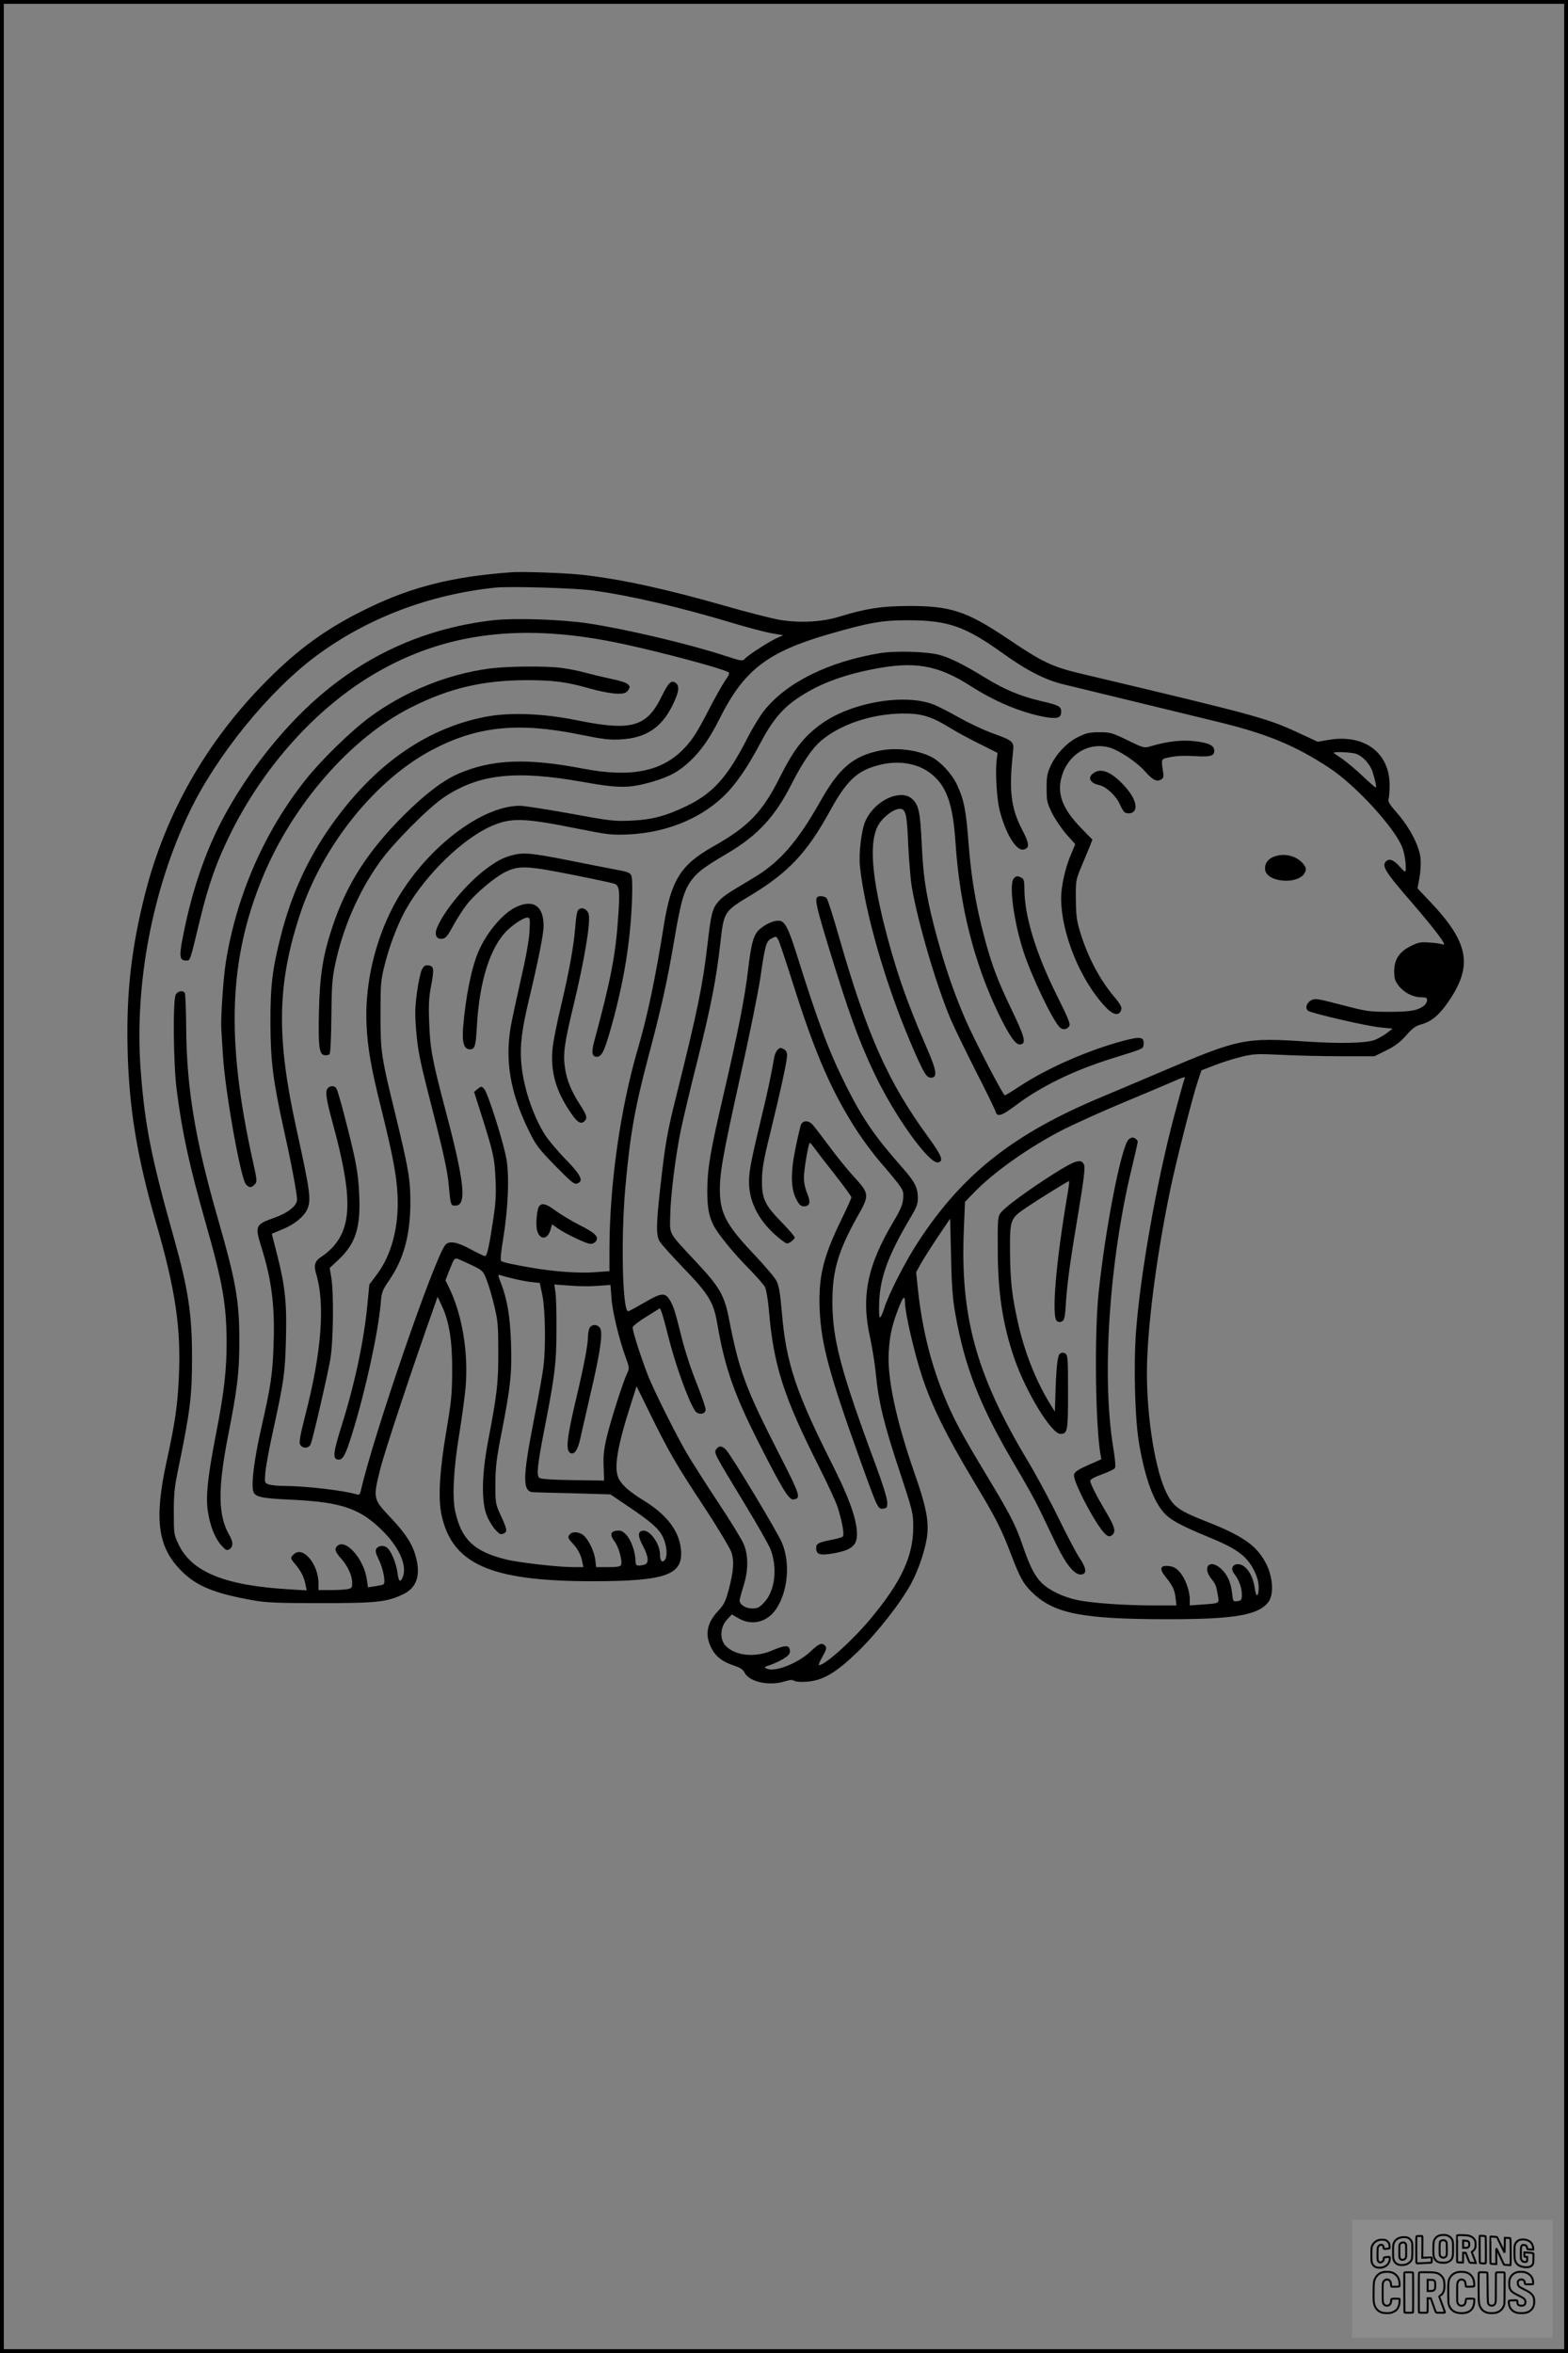 <?xml version="1.0" encoding="UTF-8"?>
<svg xmlns="http://www.w3.org/2000/svg" version="1.0" width="1024pt" height="1536pt" viewBox="0 0 1024 1536" preserveAspectRatio="xMidYMid meet">
  <rect x="0" y="0" width="1024" height="1536" fill="#808080" stroke="none"/>
  <g transform="translate(0.00 0.00) scale(1)">
    <g transform="translate(0,1536) scale(0.1,-0.1)" fill="#000000" stroke="none">
      <path d="M3335 11624 c-378 -28 -643 -94 -928 -232 -249 -120 -427 -244 -621 -432 -414 -401 -698 -886 -837 -1429 -90 -352 -124 -646 -116 -1009 8 -388 61 -713 187 -1147 126 -435 163 -685 148 -1004 -8 -182 -24 -296 -80 -551 -83 -382 -58 -561 99 -717 98 -98 215 -145 468 -190 83 -15 159 -18 440 -18 371 0 433 7 542 60 84 42 111 122 79 241 -22 84 -66 152 -163 255 -117 124 -118 125 -70 318 29 117 209 659 352 1061 l23 65 27 -58 c49 -105 69 -230 68 -427 -1 -154 -6 -201 -38 -390 -44 -259 -55 -439 -32 -547 69 -323 318 -434 978 -435 494 0 606 41 585 215 -13 116 -96 223 -241 311 -91 56 -140 98 -163 141 -35 66 -14 201 76 483 l39 123 87 -177 c121 -246 171 -334 355 -612 88 -134 167 -266 177 -294 20 -60 15 -124 -18 -249 -20 -74 -30 -94 -70 -137 -72 -77 -86 -153 -43 -239 29 -57 72 -91 152 -117 37 -12 56 -25 65 -44 30 -61 160 -90 262 -58 37 11 53 12 63 4 8 -6 40 -9 81 -6 107 8 190 57 335 197 127 124 279 318 347 443 52 97 98 238 106 324 9 93 -12 194 -82 392 -121 347 -181 625 -170 797 7 109 20 171 63 283 30 78 43 90 43 40 0 -66 61 -332 112 -485 62 -189 161 -389 335 -679 147 -244 181 -311 245 -479 60 -158 82 -197 146 -257 142 -133 328 -168 882 -168 435 0 589 27 654 113 34 46 30 153 -10 238 -59 124 -148 189 -389 284 -186 73 -221 98 -266 187 -73 144 -129 484 -129 784 0 280 59 746 151 1191 36 178 149 621 182 717 l23 69 85 33 c46 18 125 43 174 55 84 20 103 21 265 13 96 -5 272 -9 391 -9 l215 0 77 38 c57 28 90 53 129 97 43 49 62 63 106 75 65 19 117 65 179 158 151 227 123 375 -123 636 l-87 92 13 69 c7 39 10 94 7 127 -8 80 -70 200 -151 293 -52 59 -64 79 -58 95 4 11 7 52 7 90 0 212 -166 335 -399 295 l-71 -12 -90 42 c-244 114 -266 120 -1458 403 -187 45 -247 73 -477 228 -268 180 -373 215 -655 213 -171 -1 -273 -17 -445 -70 -114 -35 -260 -42 -390 -20 -52 9 -212 50 -355 91 -388 111 -690 177 -945 204 -108 11 -380 21 -455 15z m540 -119 c248 -34 568 -109 920 -215 94 -28 204 -57 245 -64 l75 -13 -37 -16 c-47 -20 -190 -111 -212 -136 -17 -18 -20 -18 -134 19 -232 76 -643 173 -887 210 -178 27 -481 37 -625 21 -488 -56 -912 -263 -1264 -617 -180 -181 -343 -397 -471 -624 -133 -235 -228 -505 -290 -822 -26 -132 -23 -158 20 -158 28 0 23 -15 90 262 58 240 110 385 206 578 218 434 555 807 930 1029 467 276 981 338 1634 196 254 -55 635 -157 680 -182 12 -7 8 -17 -20 -57 -18 -26 -71 -120 -116 -208 -64 -124 -96 -174 -146 -228 -145 -156 -348 -198 -663 -138 -368 71 -595 62 -815 -32 -100 -43 -218 -133 -356 -270 -238 -237 -376 -453 -468 -730 -62 -186 -82 -313 -88 -545 -5 -238 1 -288 36 -293 13 -2 28 1 33 6 6 6 11 106 12 244 2 199 5 249 25 343 49 234 151 471 289 665 86 122 322 360 424 427 228 151 465 177 908 98 234 -42 301 -41 447 1 117 34 177 67 252 138 71 68 128 149 191 276 158 315 311 434 712 550 259 75 348 91 514 91 267 0 377 -39 629 -220 152 -109 276 -172 397 -200 113 -27 708 -172 1017 -247 309 -76 492 -152 711 -296 173 -113 431 -394 479 -523 19 -50 29 -155 16 -155 -3 0 -19 16 -36 35 -35 40 -64 52 -84 35 -36 -30 -13 -67 173 -281 151 -176 227 -277 196 -265 -10 5 -49 11 -86 13 -59 5 -74 2 -123 -22 -76 -37 -110 -88 -110 -165 0 -47 5 -63 28 -93 35 -46 94 -77 147 -77 32 0 40 -4 40 -18 0 -11 -8 -26 -17 -34 -41 -34 -87 -43 -228 -43 -134 0 -148 2 -313 45 -162 42 -174 44 -200 30 -30 -17 -40 -51 -20 -68 20 -16 382 -100 473 -109 l80 -8 -44 -33 c-24 -17 -60 -37 -80 -43 -64 -19 -218 -22 -424 -9 -422 28 -450 22 -972 -200 -126 -54 -302 -128 -390 -165 -568 -238 -899 -500 -1185 -936 -88 -134 -198 -349 -226 -441 -10 -32 -22 -58 -27 -58 -6 0 -8 43 -5 108 8 160 60 300 203 542 43 72 50 91 49 135 -1 64 -21 102 -103 195 -175 198 -254 311 -362 525 -113 224 -184 412 -328 871 -54 171 -77 214 -117 214 -34 0 -83 -22 -121 -54 -41 -35 -57 -89 -78 -271 -21 -177 -65 -402 -160 -811 -87 -374 -105 -479 -106 -626 0 -111 10 -167 42 -229 28 -55 128 -178 230 -281 50 -51 97 -105 105 -120 8 -16 19 -81 25 -146 30 -362 94 -565 330 -1032 54 -107 107 -222 118 -255 30 -94 47 -183 35 -195 -6 -6 -37 -15 -70 -21 -87 -17 -104 -25 -104 -53 0 -43 23 -51 103 -38 139 24 172 56 162 157 -10 96 -59 226 -162 430 -236 469 -300 660 -327 989 -11 126 -19 172 -35 204 -11 22 -72 94 -134 160 -182 191 -228 269 -235 402 -6 124 15 245 133 775 58 259 117 549 131 645 31 214 37 236 75 255 27 15 29 14 43 -12 7 -16 48 -136 90 -269 149 -475 261 -730 431 -989 40 -60 104 -145 141 -188 38 -43 89 -104 113 -135 40 -53 43 -61 39 -107 -3 -39 -17 -72 -61 -146 -174 -291 -215 -494 -154 -764 14 -66 31 -172 37 -235 17 -178 53 -329 153 -628 89 -271 91 -279 91 -372 0 -190 -80 -360 -282 -601 -120 -143 -294 -299 -334 -299 -5 0 6 25 23 55 25 45 29 58 19 70 -21 25 -41 17 -96 -35 -82 -78 -233 -137 -286 -113 -21 9 -19 11 27 26 28 10 68 29 88 43 31 20 38 31 35 52 -4 35 -30 34 -118 -3 -108 -46 -231 -35 -297 27 -45 42 -42 126 7 178 l29 31 44 -25 c87 -51 188 -26 246 61 77 116 93 299 38 431 -29 70 -328 567 -365 607 -26 29 -49 29 -66 2 -14 -22 -8 -32 189 -357 82 -135 157 -267 167 -294 47 -122 29 -273 -42 -347 -31 -33 -43 -39 -78 -39 -42 0 -82 25 -82 53 0 6 11 48 25 92 33 105 33 199 2 275 -13 31 -89 155 -169 275 -80 121 -170 263 -201 315 -72 123 -217 414 -255 510 -47 121 -104 298 -100 316 2 9 42 40 91 70 l87 54 11 -27 c6 -16 24 -80 40 -145 48 -192 130 -422 177 -496 19 -30 66 -27 70 4 2 12 -25 90 -59 175 -37 92 -77 214 -100 308 -42 170 -53 202 -81 244 -28 40 -57 35 -163 -28 -52 -30 -98 -55 -103 -55 -37 0 -48 476 -18 810 31 345 62 519 151 855 82 307 124 497 165 740 46 270 65 339 115 408 42 56 81 85 238 178 196 116 309 238 418 454 71 139 133 229 188 277 128 109 330 177 531 180 121 2 188 -17 300 -85 46 -29 138 -79 205 -112 l120 -60 -5 -35 c-12 -81 -1 -266 19 -343 41 -156 111 -268 159 -252 37 11 34 39 -12 127 -75 144 -88 258 -60 513 7 64 0 70 -136 119 -58 21 -155 67 -217 102 -62 35 -136 73 -164 84 -189 75 -537 16 -733 -124 -114 -81 -182 -168 -271 -346 -117 -233 -205 -325 -443 -459 -208 -118 -270 -219 -317 -513 -54 -339 -106 -586 -166 -792 -118 -399 -189 -900 -189 -1331 l0 -133 -96 -7 c-101 -8 -270 4 -416 30 -118 20 -181 34 -194 43 -8 5 -4 49 13 152 32 201 40 399 20 515 -20 112 -122 434 -146 458 -17 17 -18 17 -41 -1 l-24 -20 52 -163 c76 -241 82 -272 88 -409 5 -97 1 -155 -15 -260 -27 -179 -40 -240 -54 -240 -5 0 -48 20 -94 45 -90 49 -140 57 -165 28 -71 -85 -474 -1257 -552 -1606 -5 -21 -11 -27 -24 -23 -81 26 -341 56 -479 56 -39 0 -84 5 -99 10 -26 10 -27 12 -21 78 3 37 24 153 47 257 73 333 81 386 87 600 7 241 -4 353 -55 556 l-37 145 69 29 c78 31 142 84 163 132 26 63 19 112 -72 528 -131 594 -125 938 22 1390 148 456 500 893 877 1086 288 149 553 175 952 94 147 -30 194 -36 264 -32 165 8 267 74 340 219 42 84 50 128 25 148 -29 24 -49 6 -92 -82 -99 -205 -197 -233 -560 -159 -218 44 -433 52 -591 22 -405 -78 -756 -333 -1041 -756 -135 -202 -232 -420 -296 -670 -56 -218 -70 -332 -69 -575 1 -250 17 -374 89 -701 45 -200 85 -412 85 -450 0 -40 -61 -88 -150 -119 -122 -43 -126 -53 -85 -185 68 -215 90 -384 82 -629 -6 -203 -17 -278 -83 -568 -44 -196 -63 -349 -51 -400 10 -40 48 -49 251 -58 334 -16 454 -58 608 -217 99 -103 146 -215 119 -286 -16 -41 -28 -33 -35 25 -8 61 -40 140 -66 163 -22 20 -59 17 -73 -6 -7 -12 -3 -31 18 -73 28 -58 45 -149 29 -159 -5 -3 -30 -8 -55 -12 l-46 -7 -7 49 c-17 131 -135 269 -191 223 -23 -19 -18 -39 21 -82 45 -50 73 -112 74 -159 0 -33 -3 -37 -31 -43 -17 -3 -67 -6 -110 -6 l-79 0 0 43 c0 126 -101 246 -160 192 -26 -23 -25 -28 9 -67 36 -42 57 -84 66 -132 l8 -38 -114 7 c-425 25 -640 114 -725 298 -28 59 -29 68 -29 207 0 124 5 167 33 300 73 355 86 456 86 700 1 287 -24 455 -121 798 -146 519 -187 728 -214 1082 -43 561 76 1188 321 1695 176 365 517 784 822 1011 333 248 740 403 1173 448 95 10 525 -3 640 -19z m4982 -1066 c44 -16 91 -68 107 -118 20 -66 27 -101 20 -101 -4 0 -42 33 -85 74 -43 41 -103 91 -133 112 -31 20 -56 38 -56 40 0 9 121 3 147 -7z m-1123 -2126 c-4 -10 -34 -117 -66 -238 -114 -428 -221 -1033 -249 -1406 -17 -230 -7 -582 21 -739 42 -239 102 -393 178 -462 43 -39 111 -74 275 -142 186 -76 249 -123 297 -218 21 -43 30 -76 30 -109 0 -64 -16 -71 -25 -11 -9 62 -28 106 -59 137 -50 50 -118 16 -76 -38 31 -39 50 -92 50 -136 0 -35 -3 -39 -29 -43 -28 -4 -29 -3 -35 54 -7 70 -34 126 -77 162 -71 60 -118 6 -59 -69 30 -38 33 -46 45 -118 7 -44 9 -43 -102 -51 l-83 -6 0 39 c0 57 -29 136 -64 177 -23 27 -41 37 -72 41 -55 7 -65 -16 -27 -64 50 -62 64 -90 70 -142 l6 -51 -149 0 c-185 0 -404 15 -497 35 -93 19 -186 64 -235 113 -45 45 -76 105 -125 248 -46 133 -81 200 -235 455 -158 263 -207 353 -266 492 -93 219 -153 456 -181 717 l-12 115 30 55 c17 30 67 109 111 175 l81 120 6 -250 c4 -193 11 -278 28 -372 62 -352 164 -609 395 -998 59 -99 128 -223 153 -275 25 -52 74 -154 108 -225 68 -141 124 -209 168 -203 36 5 32 41 -11 105 -22 32 -84 150 -139 263 -55 113 -146 282 -202 375 -337 562 -442 943 -416 1519 l7 170 52 54 c129 137 369 306 593 420 76 38 246 115 378 170 132 55 276 116 320 135 94 41 100 42 89 20z m-4644 -1216 c61 -30 66 -35 88 -92 13 -33 36 -109 50 -170 24 -98 26 -130 26 -300 1 -202 -8 -276 -67 -585 -41 -216 -44 -393 -8 -483 12 -31 38 -73 56 -93 29 -31 36 -34 55 -24 25 13 23 24 -23 125 -31 67 -32 75 -32 200 1 111 7 162 43 345 57 292 66 382 59 579 -6 172 -25 282 -67 389 -19 50 -19 53 -3 48 61 -19 156 -40 203 -45 l55 -6 17 -80 c19 -94 23 -337 7 -465 -5 -47 -35 -210 -65 -362 -72 -369 -72 -456 -1 -459 12 -1 130 -4 262 -7 l241 -7 117 -79 c149 -100 200 -145 227 -201 25 -53 31 -125 11 -149 -18 -21 -31 -5 -31 39 -1 69 -67 160 -112 153 -34 -5 -34 -35 2 -102 37 -71 39 -111 8 -120 -48 -12 -58 -8 -58 27 0 55 -30 138 -61 169 -22 23 -36 29 -61 26 -42 -4 -47 -28 -14 -71 26 -34 52 -127 42 -152 -4 -11 -24 -15 -84 -15 l-79 0 -5 45 c-8 65 -53 152 -89 171 -36 18 -68 15 -83 -8 -8 -14 -4 -24 21 -50 36 -38 58 -79 66 -125 l7 -33 -65 0 c-102 0 -361 30 -444 51 -205 52 -285 127 -327 307 -22 93 -13 279 25 509 16 101 35 236 41 300 21 233 -22 488 -112 667 l-19 38 22 57 c37 93 36 91 67 80 15 -6 56 -25 92 -42z m811 -131 l86 6 6 -84 c6 -88 49 -268 93 -388 25 -69 25 -73 9 -106 -27 -57 -105 -301 -132 -413 -19 -82 -24 -124 -21 -195 l3 -91 -204 3 c-139 2 -210 7 -219 15 -20 16 -12 87 37 337 64 328 75 414 75 625 1 105 -2 215 -6 245 l-8 55 98 -7 c53 -5 136 -6 183 -2z"></path>
      <path d="M5745 11096 c-336 -56 -608 -191 -754 -374 -28 -35 -78 -117 -112 -184 -129 -251 -221 -355 -394 -439 -137 -66 -226 -90 -365 -96 -107 -5 -134 -2 -395 46 -154 28 -303 51 -330 51 -275 0 -673 -329 -850 -703 -110 -231 -163 -491 -151 -732 7 -147 30 -279 96 -543 75 -303 100 -434 106 -562 11 -203 -38 -391 -135 -520 l-49 -65 -12 -125 c-22 -235 -80 -511 -165 -784 -60 -190 -64 -229 -28 -234 32 -5 50 30 95 176 86 278 167 651 184 840 6 78 10 88 56 155 96 141 137 294 138 507 0 151 -11 215 -94 559 -98 400 -101 422 -101 671 0 202 2 222 28 325 33 131 91 280 146 373 128 219 364 447 547 528 131 58 214 56 574 -17 192 -38 213 -41 325 -36 240 11 462 99 616 245 80 75 157 186 244 350 75 143 141 223 238 290 132 91 282 150 489 192 279 56 429 31 648 -109 160 -103 336 -175 487 -202 80 -13 103 -6 103 36 0 33 -15 42 -133 69 -138 33 -232 72 -365 153 -142 87 -226 128 -298 148 -81 22 -288 28 -389 11z"></path>
      <path d="M3190 10995 c-275 -38 -551 -151 -776 -317 -123 -91 -317 -280 -418 -408 -269 -338 -452 -756 -521 -1190 -17 -108 -34 -360 -30 -435 2 -27 6 -99 10 -160 12 -233 116 -817 151 -856 22 -24 36 -24 58 0 16 17 15 26 -13 152 -175 790 -158 1311 63 1849 197 479 578 916 974 1114 250 125 465 175 754 176 166 0 261 -12 397 -51 138 -39 231 -48 254 -25 41 41 17 60 -104 85 -52 11 -127 29 -168 40 -40 12 -110 25 -154 31 -110 14 -360 11 -477 -5z"></path>
      <path d="M7045 10551 c-73 -34 -146 -110 -183 -189 -23 -49 -27 -70 -27 -148 0 -84 3 -95 37 -165 21 -40 63 -102 94 -137 l56 -63 -30 -72 c-36 -85 -62 -204 -62 -280 0 -231 127 -541 293 -714 44 -46 80 -55 95 -25 13 24 6 38 -48 103 -91 109 -169 259 -216 415 -23 75 -27 109 -28 214 -1 123 0 126 37 215 21 50 45 109 55 132 l16 42 -76 78 c-120 124 -157 223 -124 335 42 145 176 226 312 188 63 -18 180 -96 232 -156 50 -56 75 -69 104 -53 16 9 19 18 14 47 -13 93 -17 86 49 100 39 8 94 10 158 6 103 -6 127 1 127 36 0 33 -35 50 -123 61 -87 11 -182 0 -294 -33 -41 -12 -45 -11 -150 40 -101 49 -113 52 -183 52 -62 0 -86 -5 -135 -29z"></path>
      <path d="M5745 10460 c-174 -36 -265 -114 -386 -328 -152 -270 -270 -404 -444 -506 -170 -101 -193 -117 -224 -152 -39 -44 -48 -81 -71 -282 -31 -265 -64 -429 -205 -992 -57 -229 -70 -302 -100 -565 -30 -268 -32 -339 -6 -380 10 -17 81 -96 158 -176 161 -167 194 -221 217 -359 52 -301 114 -474 300 -835 132 -258 170 -317 198 -313 51 7 45 25 -95 299 -218 427 -260 538 -327 883 -29 149 -61 205 -209 363 -192 206 -176 179 -174 308 2 125 32 371 68 552 14 67 63 277 111 465 89 358 122 526 149 768 23 200 23 201 205 310 239 145 363 277 510 546 109 198 177 263 317 299 136 36 270 11 357 -67 91 -79 130 -196 146 -438 28 -416 120 -781 280 -1115 73 -150 113 -207 143 -203 41 6 31 44 -56 226 -96 200 -133 300 -182 487 -53 200 -84 390 -100 605 -16 212 -30 281 -75 377 -33 71 -107 151 -168 182 -90 46 -229 63 -337 41z"></path>
      <path d="M7142 10314 c-42 -29 -25 -66 37 -79 45 -10 110 -70 134 -125 11 -25 25 -48 31 -52 21 -14 55 -8 66 12 18 34 -8 97 -69 162 -82 89 -149 117 -199 82z"></path>
      <path d="M5830 10161 c-75 -23 -146 -87 -179 -162 -25 -56 -44 -212 -35 -293 30 -293 165 -763 329 -1148 86 -202 104 -233 135 -233 44 0 37 46 -26 191 -134 305 -211 531 -284 824 -78 318 -91 520 -39 625 27 55 103 115 145 115 39 0 47 -33 55 -230 5 -102 15 -226 23 -276 39 -232 161 -647 255 -869 24 -55 98 -208 165 -340 68 -132 125 -250 128 -262 10 -37 41 -27 131 41 166 125 378 228 627 306 213 66 205 63 208 91 6 50 -18 55 -131 25 -233 -62 -496 -178 -678 -297 -49 -33 -93 -59 -97 -59 -11 0 -194 351 -255 490 -70 160 -127 324 -183 524 -70 255 -94 394 -104 616 -10 217 -19 261 -60 302 -30 29 -74 36 -130 19z"></path>
      <path d="M3340 9776 c-59 -17 -92 -34 -165 -88 -124 -92 -273 -269 -320 -382 -20 -48 -6 -79 33 -74 22 2 35 17 72 86 25 45 65 108 89 138 57 73 181 177 250 211 89 44 139 42 433 -16 141 -28 268 -55 281 -60 32 -13 36 -44 25 -206 -17 -258 -48 -418 -158 -825 -20 -73 -13 -103 23 -98 30 4 48 46 97 223 77 283 116 526 127 790 4 104 2 157 -5 172 -9 17 -30 24 -104 37 -51 10 -193 37 -316 62 -232 46 -287 51 -362 30z"></path>
      <path d="M8313 9765 c-37 -16 -55 -46 -51 -82 10 -85 222 -100 260 -18 10 22 8 30 -8 52 -43 57 -131 79 -201 48z"></path>
      <path d="M6620 9625 c-32 -39 1 -285 65 -480 55 -167 195 -458 239 -494 19 -16 46 -11 59 11 9 13 -9 55 -81 200 -136 272 -212 519 -212 694 0 52 -3 65 -19 74 -26 14 -36 13 -51 -5z"></path>
      <path d="M5337 9503 c-16 -15 -3 -72 72 -318 135 -440 197 -613 301 -832 132 -278 358 -593 416 -581 39 7 25 43 -66 168 -260 356 -397 664 -579 1298 -38 134 -75 250 -82 258 -12 14 -51 19 -62 7z"></path>
      <path d="M3372 9440 c-87 -40 -195 -167 -249 -295 -45 -107 -83 -296 -99 -497 -7 -96 7 -138 45 -138 32 0 38 21 45 145 16 302 89 529 203 636 44 41 104 79 126 79 19 0 19 -5 15 -92 -4 -61 -24 -172 -58 -318 -28 -124 -58 -263 -66 -310 -36 -221 0 -427 119 -670 47 -96 62 -116 172 -229 103 -105 124 -123 143 -117 46 15 28 53 -73 157 -52 53 -112 125 -134 158 -83 130 -147 325 -158 487 -7 105 6 206 48 384 64 267 99 443 99 496 0 129 -66 175 -178 124z"></path>
      <path d="M3772 9413 c-5 -10 -12 -56 -15 -103 -9 -120 -40 -291 -92 -511 -25 -104 -50 -226 -55 -271 -18 -160 18 -290 123 -440 39 -57 62 -69 85 -46 19 19 14 38 -27 102 -59 90 -89 162 -101 243 -14 90 -5 161 55 408 73 303 114 550 99 599 -12 38 -56 50 -72 19z"></path>
      <path d="M2755 9030 c-9 -17 -23 -83 -32 -148 -13 -99 -14 -138 -5 -252 13 -144 20 -180 131 -612 49 -195 74 -310 81 -390 13 -138 13 -138 44 -138 76 0 60 152 -64 620 -87 329 -101 404 -107 572 -5 116 -2 167 12 241 21 112 19 131 -17 135 -21 3 -30 -3 -43 -28z"></path>
      <path d="M1148 8868 c-20 -35 -16 -456 6 -623 36 -281 81 -488 191 -875 110 -385 134 -527 135 -775 0 -180 -17 -329 -70 -599 -53 -272 -67 -405 -53 -498 14 -96 45 -176 87 -224 29 -33 37 -37 53 -28 27 17 27 48 -1 96 -72 125 -74 299 -8 638 63 319 75 421 75 630 0 261 -22 384 -143 805 -146 509 -201 842 -204 1230 -1 121 -5 226 -9 233 -13 19 -45 14 -59 -10z"></path>
      <path d="M5076 8505 c-8 -9 -18 -32 -21 -53 -18 -105 -41 -216 -85 -397 -74 -310 -83 -360 -77 -444 10 -127 85 -250 212 -347 33 -25 36 -26 60 -10 14 9 25 22 25 28 0 6 -38 51 -85 99 -110 112 -130 154 -129 274 1 73 10 130 52 300 72 294 112 480 112 515 0 19 -7 33 -19 40 -25 13 -27 13 -45 -5z"></path>
      <path d="M2142 8258 c-20 -20 -14 -66 33 -238 125 -459 125 -661 -1 -800 -20 -22 -52 -49 -71 -61 -47 -29 -56 -57 -38 -116 59 -196 35 -510 -70 -916 -35 -138 -43 -182 -35 -197 15 -28 58 -26 69 3 15 36 109 444 128 552 20 115 24 440 6 539 l-10 59 57 53 c112 105 146 210 136 424 -4 97 -14 173 -36 270 -35 157 -99 397 -112 423 -10 20 -39 22 -56 5z"></path>
      <path d="M5230 8016 c-4 -13 -21 -81 -35 -152 -33 -160 -31 -267 7 -336 17 -32 29 -43 47 -43 40 0 47 26 23 83 -13 31 -22 71 -22 103 0 55 30 229 39 229 3 0 18 -18 33 -39 15 -21 75 -99 133 -172 58 -74 105 -139 105 -145 0 -7 -31 -75 -69 -153 -116 -239 -147 -369 -138 -581 10 -225 62 -418 264 -980 116 -322 116 -322 151 -318 24 3 27 7 26 43 0 23 -30 119 -71 230 -233 627 -287 832 -287 1080 0 198 38 329 160 547 85 151 85 152 -28 276 -34 37 -102 121 -151 187 -49 66 -98 130 -110 143 -27 30 -65 29 -77 -2z"></path>
      <path d="M3521 7486 c-15 -18 -24 -124 -13 -160 18 -63 68 -59 87 6 l10 36 35 -25 c52 -37 191 -103 216 -103 12 0 27 7 34 15 24 29 0 55 -98 104 -53 27 -125 70 -160 95 -64 48 -92 56 -111 32z"></path>
      <path d="M7371 7922 c-47 -40 -153 -580 -197 -1007 -27 -270 -21 -838 12 -1045 l6 -36 -86 -38 c-65 -29 -88 -44 -92 -62 -10 -41 146 -336 205 -389 17 -15 26 -17 39 -9 32 20 25 53 -31 147 -67 113 -107 192 -107 211 0 8 29 25 75 41 41 15 79 33 85 40 7 9 4 50 -10 136 -76 464 -26 1214 120 1819 22 91 40 170 40 177 0 7 -9 17 -19 23 -15 7 -24 5 -40 -8z"></path>
      <path d="M6884 7699 c-162 -102 -323 -220 -349 -256 -19 -26 -20 -43 -19 -238 0 -285 33 -495 110 -718 77 -219 241 -487 299 -487 47 0 50 16 50 273 0 217 -2 241 -17 251 -13 8 -23 8 -35 0 -18 -11 -26 -95 -32 -314 l-2 -65 -25 40 c-95 151 -174 348 -217 545 -39 175 -49 269 -51 460 -1 210 1 215 106 287 77 52 271 173 280 173 2 0 -2 -35 -9 -77 -77 -447 -108 -813 -70 -837 12 -8 22 -8 35 0 14 9 18 32 23 120 9 134 28 273 85 611 32 195 41 269 34 288 -17 44 -55 33 -196 -56z"></path>
      <path d="M3850 6691 c-5 -11 -10 -35 -10 -54 0 -55 -27 -196 -82 -427 -56 -238 -64 -315 -35 -334 26 -16 50 17 66 90 7 33 37 163 66 289 63 268 82 396 66 431 -13 30 -56 33 -71 5z"></path>
    </g>
  </g>
  <rect x="0.0" y="0.0" width="1024.0" height="1536.0" fill="none" stroke="black" stroke-width="5"></rect>
  <g transform="translate(882.93 1449.20) scale(0.128)" opacity="1.0">
    <rect x="0" y="0" width="1024.0" height="600.0" fill="white" fill-opacity="0.1"></rect>
    <g transform="translate(0,650) scale(0.1,-0.1)" stroke="none">
      <path fill="none" stroke="#000000" stroke-width="100" d="M4491 5720 c-164 -43 -269 -147 -319 -315 -19 -65 -29 -577 -13 -693 25 -190 116 -310 276 -367 63 -23 284 -32 370 -16 122 22 249 110 294 205 51 104 56 150 56 496 0 341 -4 385 -48 478 -46 100 -156 184 -282 217 -83 21 -241 19 -334 -5z m270 -273 c19 -12 43 -40 54 -62 18 -37 20 -64 23 -320 5 -339 -1 -384 -56 -436 -87 -82 -235 -56 -289 51 -22 43 -23 53 -23 335 0 314 7 370 52 412 34 32 66 42 139 42 53 1 73 -4 100 -22z"></path>
      <path fill="none" stroke="#000000" stroke-width="100" d="M5367 5723 c-4 -3 -7 -311 -7 -683 0 -618 1 -679 17 -691 12 -10 51 -14 152 -14 l136 0 3 248 2 248 67 -3 67 -3 34 -85 c18 -47 58 -152 89 -235 30 -82 63 -158 73 -168 14 -15 40 -19 165 -24 l148 -6 -5 34 c-4 19 -49 143 -102 276 -53 133 -96 246 -96 251 0 6 15 19 33 31 53 33 104 92 134 156 27 57 28 67 27 195 0 115 -4 144 -23 193 -31 80 -76 135 -148 183 -83 56 -166 82 -303 94 -129 11 -453 14 -463 3z m541 -300 c55 -27 77 -73 77 -163 0 -61 -4 -82 -23 -111 -34 -55 -73 -69 -191 -69 l-101 0 0 187 0 186 101 -6 c66 -4 114 -12 137 -24z"></path>
      <path fill="none" stroke="#000000" stroke-width="100" d="M6514 5685 c-4 -9 -5 -320 -2 -690 3 -511 7 -678 16 -687 19 -19 273 -30 291 -13 11 11 13 126 12 675 -1 364 -6 672 -11 685 -11 28 -27 31 -187 40 -99 6 -114 5 -119 -10z"></path>
      <path fill="none" stroke="#000000" stroke-width="100" d="M3355 5683 c-27 -3 -55 -9 -62 -15 -10 -8 -13 -150 -13 -683 0 -592 2 -674 15 -685 12 -10 52 -11 173 -6 362 15 578 29 590 38 8 7 12 46 12 129 0 108 -2 119 -20 129 -11 6 -24 9 -28 7 -4 -3 -103 -8 -221 -12 l-214 -7 5 545 c4 384 2 549 -5 556 -11 11 -120 12 -232 4z"></path>
      <path fill="none" stroke="#000000" stroke-width="100" d="M7067 5654 c-4 -4 -7 -310 -7 -680 0 -625 1 -673 18 -692 15 -18 31 -21 152 -24 l134 -3 -3 400 c-2 277 1 397 8 390 11 -11 153 -311 251 -530 96 -215 128 -281 142 -292 7 -6 82 -14 165 -17 l153 -7 11 28 c14 34 3 1333 -11 1347 -5 5 -70 11 -144 14 l-136 5 -1 -54 c-1 -30 -5 -200 -8 -379 l-6 -325 -73 150 c-40 83 -123 256 -184 385 -61 129 -117 242 -125 252 -11 12 -40 18 -121 22 -59 4 -130 9 -157 12 -28 3 -54 2 -58 -2z"></path>
      <path fill="none" stroke="#000000" stroke-width="100" d="M2507 5614 c-220 -49 -342 -159 -394 -357 -24 -91 -24 -641 0 -740 57 -233 232 -339 510 -310 56 6 127 21 158 33 76 29 187 114 226 174 64 95 67 114 71 505 2 232 -1 371 -8 404 -27 126 -116 235 -228 278 -74 29 -236 35 -335 13z m191 -281 c15 -11 36 -35 47 -54 19 -32 20 -52 20 -349 0 -309 0 -316 -23 -362 -31 -62 -75 -89 -155 -95 -53 -4 -67 -2 -97 19 -19 13 -44 41 -55 63 -19 37 -20 60 -20 350 0 337 2 351 60 405 54 51 169 63 223 23z"></path>
      <path fill="none" stroke="#000000" stroke-width="100" d="M8568 5491 c-133 -43 -219 -134 -262 -280 -13 -45 -16 -107 -16 -343 0 -320 9 -395 60 -506 73 -156 258 -255 506 -269 191 -11 324 47 376 165 19 42 22 70 26 288 4 209 3 242 -11 256 -19 18 -186 38 -347 41 l-105 2 -3 -95 c-1 -52 2 -102 7 -109 6 -10 33 -16 75 -19 l66 -4 0 -105 c0 -98 -1 -105 -26 -130 -23 -23 -31 -25 -99 -21 -64 3 -79 7 -112 34 -21 16 -49 52 -63 80 -25 49 -25 51 -25 324 0 303 6 348 56 402 28 29 32 30 99 26 105 -6 152 -50 167 -158 8 -53 9 -54 48 -62 22 -5 90 -10 150 -11 l110 -2 3 43 c4 52 -30 180 -66 245 -53 99 -179 183 -317 212 -96 20 -226 18 -297 -4z"></path>
      <path fill="none" stroke="#000000" stroke-width="100" d="M1390 5484 c-203 -45 -359 -207 -390 -404 -13 -83 -13 -616 0 -694 20 -123 100 -235 203 -281 98 -45 271 -51 387 -13 211 67 340 238 340 451 0 54 -3 69 -17 74 -24 9 -264 -15 -280 -28 -7 -7 -13 -31 -13 -60 0 -56 -13 -95 -43 -128 -31 -34 -95 -61 -144 -61 -35 0 -48 6 -77 35 -52 52 -58 99 -54 423 3 257 5 280 24 323 42 89 120 132 202 109 53 -14 72 -42 81 -120 11 -90 15 -92 150 -79 62 6 125 15 138 20 25 9 25 10 21 107 -3 82 -9 106 -33 155 -33 68 -97 130 -163 160 -60 27 -235 33 -332 11z"></path>
      <path fill="none" stroke="#000000" stroke-width="100" d="M1600 3845 c-239 -44 -424 -235 -476 -495 -22 -109 -33 -831 -15 -1000 31 -300 174 -492 425 -572 45 -15 100 -21 211 -25 181 -6 263 8 380 66 147 73 214 152 266 311 26 78 32 117 37 219 4 98 2 125 -9 132 -22 14 -393 11 -407 -3 -7 -7 -12 -39 -12 -73 0 -169 -84 -275 -217 -275 -68 0 -110 18 -150 64 -65 73 -68 99 -68 606 0 446 1 456 22 515 78 208 337 201 392 -11 6 -23 13 -75 16 -115 3 -41 10 -78 15 -83 10 -10 289 -10 357 0 63 9 67 18 60 147 -12 210 -62 331 -181 445 -86 82 -165 123 -280 146 -94 19 -261 20 -366 1z"></path>
      <path fill="none" stroke="#000000" stroke-width="100" d="M5376 3840 c-151 -39 -268 -118 -350 -237 -106 -157 -118 -245 -114 -863 4 -463 5 -477 27 -550 33 -106 72 -178 131 -243 123 -135 290 -197 526 -197 326 0 528 127 610 384 34 106 48 339 20 349 -29 12 -386 9 -400 -2 -7 -6 -16 -44 -20 -85 -17 -192 -81 -266 -226 -266 -93 1 -163 55 -197 152 -16 48 -18 92 -18 503 0 437 1 452 22 520 26 81 57 119 121 147 78 35 188 8 237 -56 30 -40 55 -133 55 -206 0 -92 6 -95 157 -92 70 1 161 5 201 8 87 8 88 9 78 158 -12 189 -62 314 -170 422 -76 76 -130 109 -241 144 -102 33 -337 38 -449 10z"></path>
      <path fill="none" stroke="#000000" stroke-width="100" d="M8441 3845 c-204 -45 -357 -196 -406 -402 -24 -99 -17 -331 13 -416 47 -137 141 -225 342 -323 334 -162 396 -203 438 -284 19 -37 23 -57 20 -116 -3 -59 -8 -77 -30 -107 -39 -50 -98 -70 -190 -65 -137 7 -187 57 -188 185 0 95 4 94 -223 86 -106 -3 -198 -10 -204 -16 -17 -13 -17 -107 1 -200 44 -226 196 -375 436 -423 103 -20 339 -15 435 10 199 53 340 189 391 377 21 78 28 222 15 311 -16 115 -56 191 -145 276 -85 81 -145 117 -386 235 -250 122 -298 173 -301 319 -3 109 52 167 164 175 115 8 183 -49 194 -164 3 -32 10 -64 16 -70 10 -14 340 -17 387 -4 24 7 25 9 22 92 -5 150 -54 269 -153 369 -69 70 -189 133 -297 155 -90 18 -265 18 -351 0z"></path>
      <path fill="none" stroke="#000000" stroke-width="100" d="M2710 3833 c-14 -2 -29 -9 -35 -14 -7 -7 -9 -354 -7 -1017 3 -910 5 -1008 20 -1019 20 -16 384 -18 413 -3 19 10 19 32 19 1019 0 923 -1 1010 -16 1022 -13 10 -61 14 -193 16 -97 1 -187 -1 -201 -4z"></path>
      <path fill="none" stroke="#000000" stroke-width="100" d="M3455 3833 c-47 -12 -45 32 -45 -1034 0 -987 0 -1009 19 -1019 12 -6 98 -10 210 -10 159 0 192 3 205 16 14 13 16 61 16 370 l0 355 81 -3 82 -3 88 -245 c49 -135 105 -292 124 -350 20 -58 45 -113 57 -122 18 -16 45 -18 229 -18 184 0 210 2 216 16 7 19 16 -7 -153 448 -74 197 -134 362 -134 366 0 4 23 22 50 40 162 104 228 273 217 560 -8 225 -46 336 -153 450 -104 110 -219 160 -413 179 -101 11 -657 13 -696 4z m721 -409 c64 -48 69 -61 72 -231 4 -176 -7 -223 -59 -267 -43 -36 -89 -46 -216 -46 l-113 0 0 286 0 286 144 -4 c127 -3 148 -5 172 -24z"></path>
      <path fill="none" stroke="#000000" stroke-width="100" d="M6510 3834 c-51 -11 -50 7 -50 -683 1 -672 7 -842 35 -951 45 -175 148 -311 289 -380 117 -58 200 -73 376 -68 124 4 156 9 225 32 108 37 176 79 246 153 61 66 117 169 140 258 9 37 13 248 16 831 4 727 3 782 -13 795 -13 11 -57 14 -204 14 -171 0 -190 -2 -209 -19 -21 -19 -21 -19 -21 -746 0 -782 0 -782 -52 -861 -64 -95 -228 -106 -302 -19 -61 73 -60 64 -66 877 -4 562 -8 745 -17 754 -13 13 -341 23 -393 13z"></path>
    </g>
  </g>
</svg>
